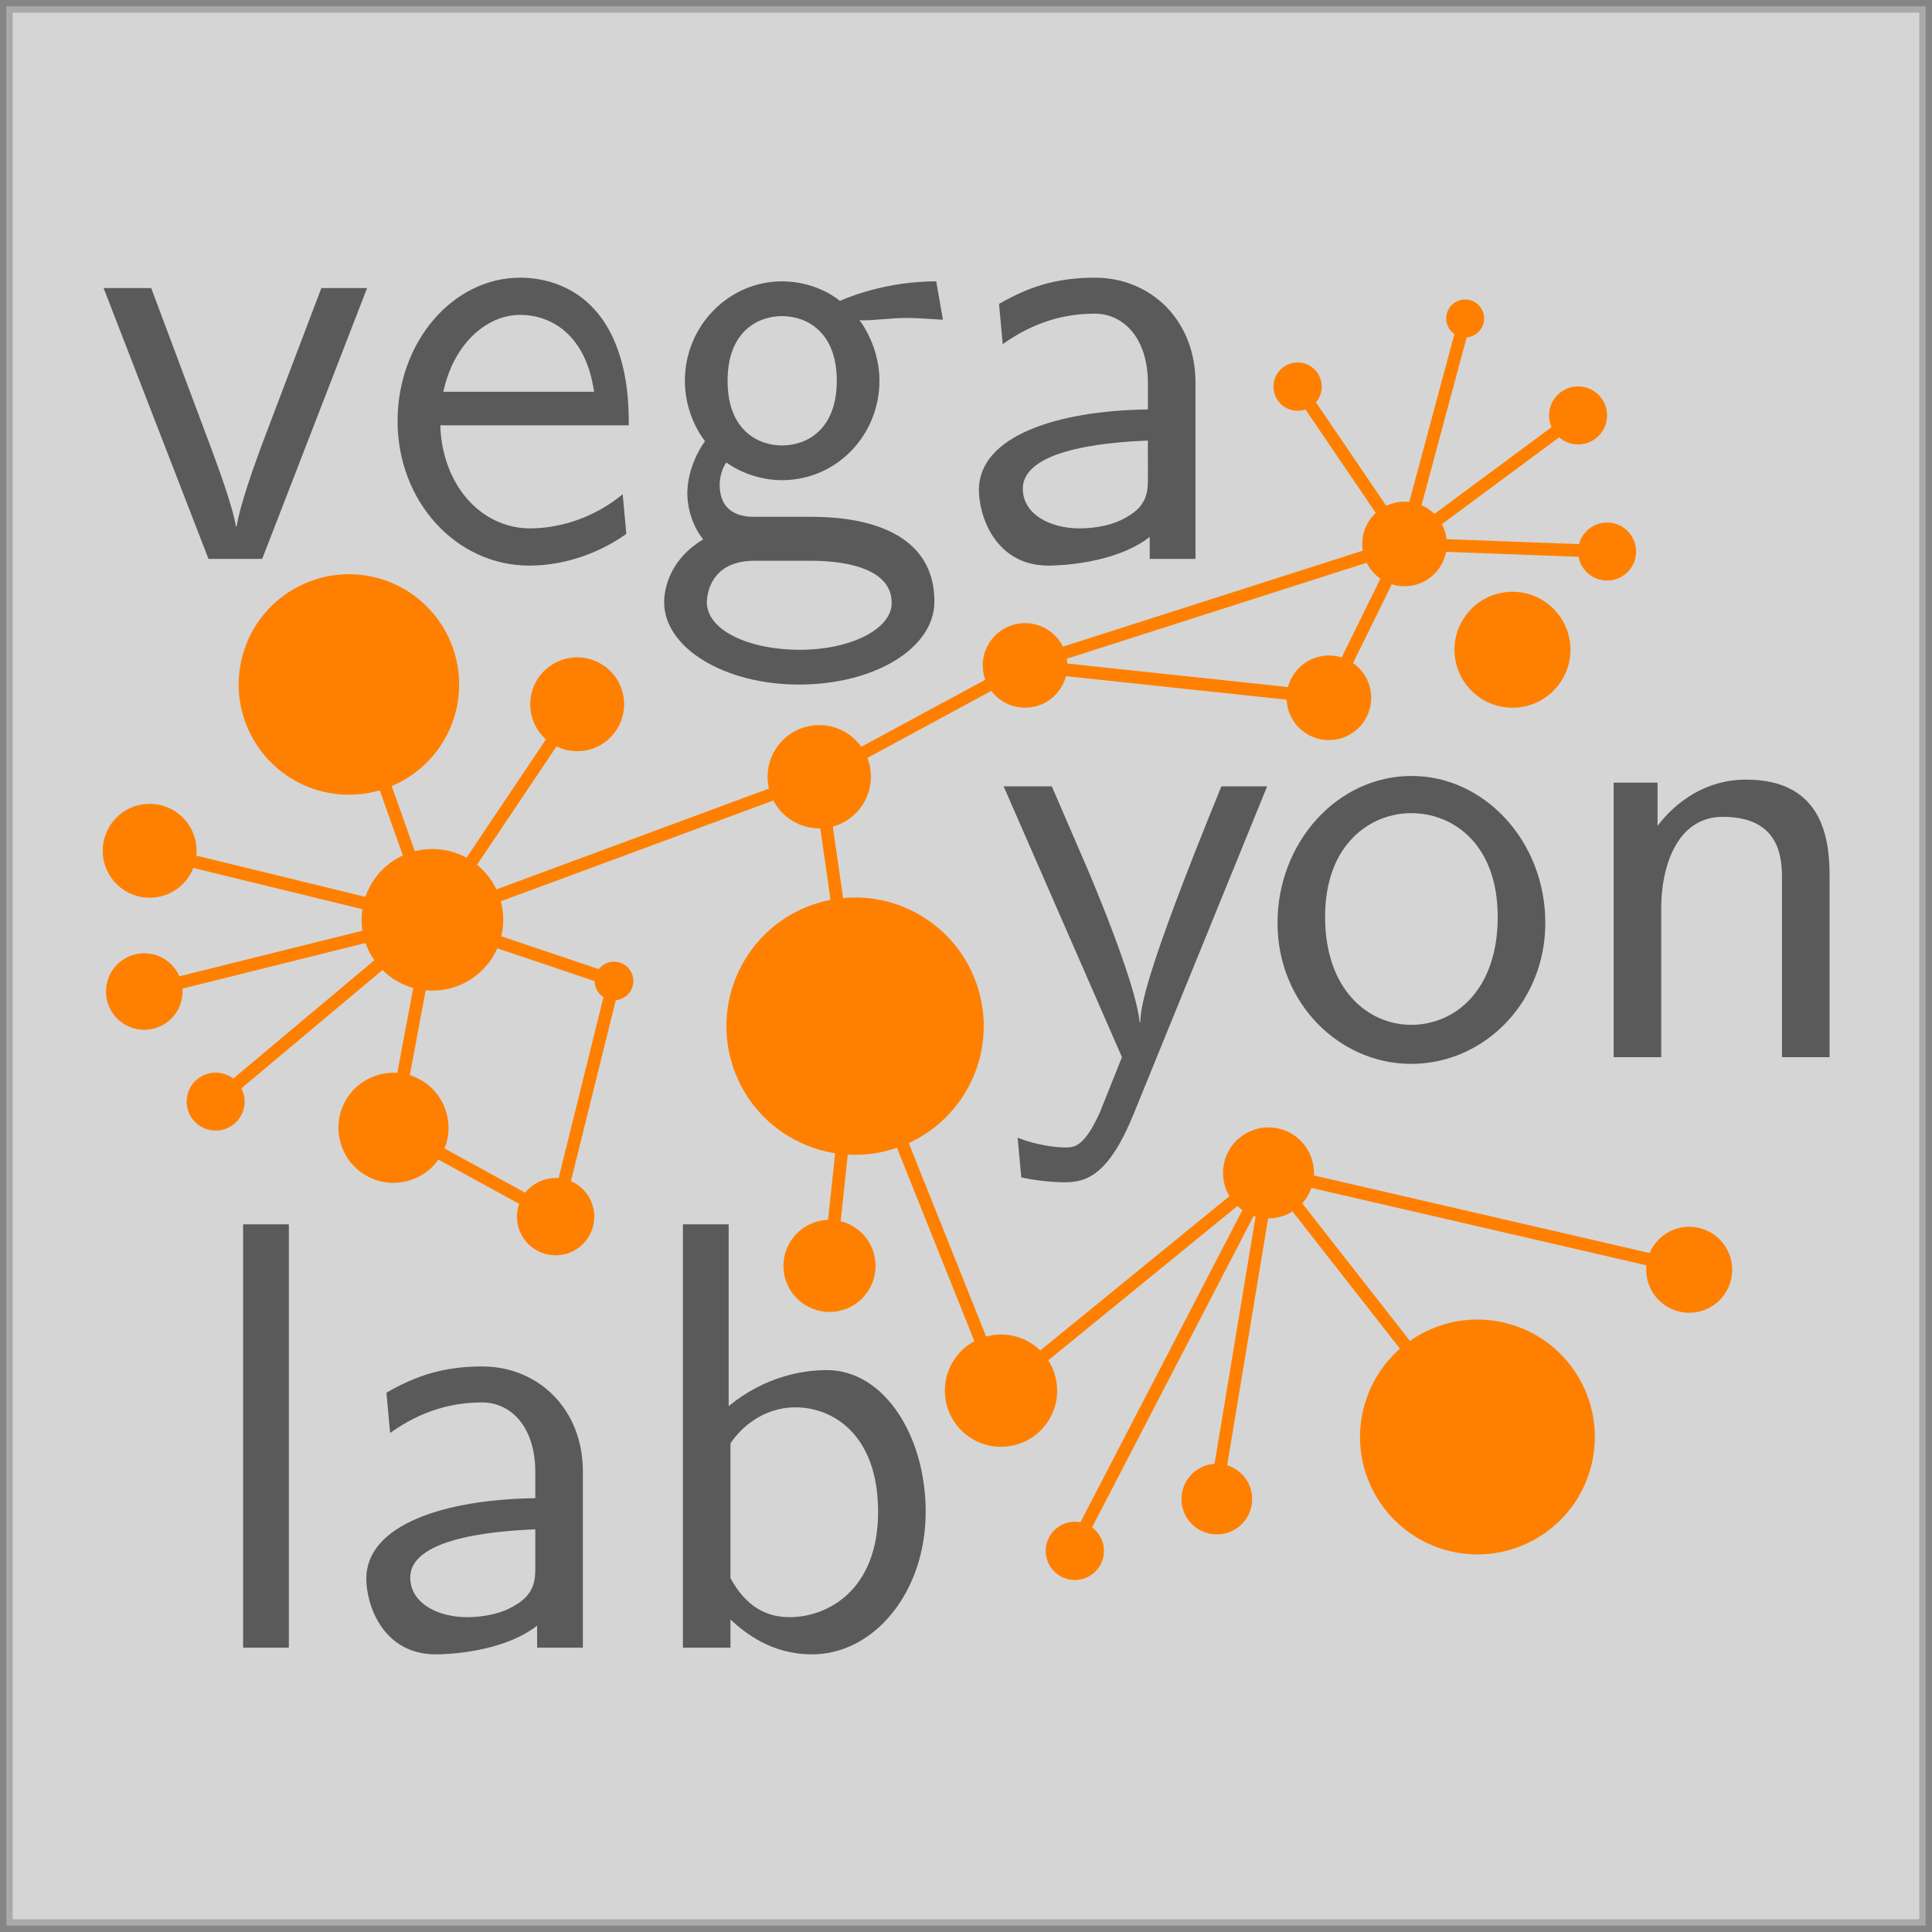 <?xml version="1.0" encoding="UTF-8" standalone="no"?>
<!-- Created with Inkscape (http://www.inkscape.org/) -->

<svg
   width="80.529mm"
   height="80.529mm"
   viewBox="0 0 80.529 80.529"
   version="1.1"
   id="svg5"
   inkscape:version="1.2.1 (1:1.2.1+202210291244+9c6d41e410)"
   sodipodi:docname="logo.svg"
   xmlns:inkscape="http://www.inkscape.org/namespaces/inkscape"
   xmlns:sodipodi="http://sodipodi.sourceforge.net/DTD/sodipodi-0.dtd"
   xmlns="http://www.w3.org/2000/svg"
   xmlns:svg="http://www.w3.org/2000/svg">
  <rect x="0" y="0" width="80.529" height="80.529" fill="#333333" stroke="none"/>
  <sodipodi:namedview
     id="namedview7"
     pagecolor="#ffffff"
     bordercolor="#666666"
     borderopacity="1.0"
     inkscape:showpageshadow="2"
     inkscape:pageopacity="0.0"
     inkscape:pagecheckerboard="0"
     inkscape:deskcolor="#d1d1d1"
     inkscape:document-units="mm"
     showgrid="false"
     inkscape:zoom="1.9155646"
     inkscape:cx="117.45884"
     inkscape:cy="153.21853"
     inkscape:window-width="1680"
     inkscape:window-height="986"
     inkscape:window-x="0"
     inkscape:window-y="27"
     inkscape:window-maximized="1"
     inkscape:current-layer="layer1" />
  <defs
     id="defs2">
    <inkscape:path-effect
       effect="spiro"
       id="path-effect7184"
       is_visible="true"
       lpeversion="1" />
    <inkscape:path-effect
       effect="spiro"
       id="path-effect7180"
       is_visible="true"
       lpeversion="1" />
    <inkscape:path-effect
       effect="spiro"
       id="path-effect7176"
       is_visible="true"
       lpeversion="1" />
  </defs>
  <g
     inkscape:label="Layer 1"
     inkscape:groupmode="layer"
     id="layer1"
     transform="translate(-87.592,-30.713)">
    <rect
       style="opacity:0.8;fill:#fefefe;fill-opacity:1;fill-rule:evenodd;stroke:#9d9d9d;stroke-width:0.529;stroke-dasharray:none;stroke-opacity:0.973;stop-color:#000000"
       id="rect15237"
       width="80"
       height="80"
       x="87.856"
       y="30.977" />
    <g
       id="g15413">
      <g
         id="g9453"
         transform="matrix(0.984,0,0,0.984,14.606,8.356)"
         style="fill:#5a5a5a;fill-opacity:1">
        <path
           d="m 89.723,34.922 h -1.938 l -2.041,5.375 c -0.543,1.421 -1.344,3.514 -1.55,4.729 h -0.026 c -0.155,-0.93 -0.827,-2.713 -1.085,-3.411 l -2.506,-6.693 h -2.016 l 4.444,11.473 h 2.274 z"
           id="path9352"
           style="font-size:25.84px;line-height:1.25;font-family:'Latin Modern Sans';-inkscape-font-specification:'Latin Modern Sans, Normal';stroke-width:1.077;fill:#5a5a5a;fill-opacity:1" />
        <path
           d="m 100.808,40.736 c 0,-0.879 -0.026,-2.817 -1.034,-4.367 -1.059,-1.602 -2.636,-1.886 -3.566,-1.886 -2.868,0 -5.194,2.739 -5.194,6.072 0,3.411 2.481,6.124 5.581,6.124 1.628,0 3.101,-0.62 4.109,-1.344 l -0.155,-1.68 c -1.628,1.344 -3.333,1.447 -3.928,1.447 -2.067,0 -3.721,-1.835 -3.798,-4.367 z m -1.473,-1.421 h -6.382 c 0.413,-1.964 1.783,-3.256 3.256,-3.256 1.344,0 2.791,0.879 3.127,3.256 z"
           id="path9354"
           style="font-size:25.84px;line-height:1.25;font-family:'Latin Modern Sans';-inkscape-font-specification:'Latin Modern Sans, Normal';stroke-width:1.077;fill:#5a5a5a;fill-opacity:1" />
        <path
           d="m 114.115,36.266 -0.284,-1.628 c -1.809,0 -3.308,0.491 -4.083,0.827 -0.543,-0.439 -1.421,-0.827 -2.455,-0.827 -2.222,0 -4.109,1.86 -4.109,4.212 0,0.956 0.336,1.886 0.853,2.558 -0.749,1.059 -0.749,2.067 -0.749,2.196 0,0.672 0.233,1.421 0.672,1.964 -1.344,0.801 -1.654,1.99 -1.654,2.662 0,1.938 2.558,3.488 5.711,3.488 3.178,0 5.736,-1.525 5.736,-3.514 0,-3.592 -4.315,-3.592 -5.323,-3.592 h -2.274 c -0.336,0 -1.499,0 -1.499,-1.37 0,-0.284 0.103,-0.698 0.284,-0.93 0.543,0.388 1.395,0.749 2.351,0.749 2.326,0 4.134,-1.912 4.134,-4.212 0,-1.24 -0.568,-2.196 -0.853,-2.584 l 0.103,0.026 c 0.568,0 1.292,-0.103 1.912,-0.103 0.465,0 1.525,0.078 1.525,0.078 z m -4.496,2.584 c 0,2.016 -1.214,2.739 -2.326,2.739 -0.956,0 -2.3,-0.594 -2.3,-2.739 0,-2.145 1.344,-2.739 2.3,-2.739 1.111,0 2.326,0.724 2.326,2.739 z m 2.326,9.406 c 0,1.137 -1.783,1.99 -3.902,1.99 -2.093,0 -3.928,-0.801 -3.928,-2.016 0,-0.078 0,-1.757 2.016,-1.757 h 2.326 c 0.568,0 3.488,0 3.488,1.783 z"
           id="path9356"
           style="font-size:25.84px;line-height:1.25;font-family:'Latin Modern Sans';-inkscape-font-specification:'Latin Modern Sans, Normal';stroke-width:1.077;fill:#5a5a5a;fill-opacity:1" />
        <path
           d="m 124.813,46.395 v -7.468 c 0,-2.636 -1.886,-4.444 -4.264,-4.444 -1.68,0 -2.842,0.413 -4.057,1.111 l 0.155,1.705 c 1.344,-0.956 2.636,-1.292 3.902,-1.292 1.214,0 2.248,1.034 2.248,2.946 v 1.111 c -3.876,0.052 -7.158,1.137 -7.158,3.411 0,1.111 0.698,3.204 2.946,3.204 0.362,0 2.791,-0.052 4.289,-1.214 v 0.93 z m -2.016,-3.411 c 0,0.491 0,1.137 -0.879,1.628 -0.749,0.465 -1.731,0.491 -2.016,0.491 -1.24,0 -2.403,-0.594 -2.403,-1.68 0,-1.809 4.186,-1.99 5.297,-2.041 z"
           id="path9358"
           style="font-size:25.84px;line-height:1.25;font-family:'Latin Modern Sans';-inkscape-font-specification:'Latin Modern Sans, Normal';stroke-width:1.077;fill:#5a5a5a;fill-opacity:1" />
      </g>
      <g
         id="g9447"
         transform="matrix(0.984,0,0,0.984,-12.058,19.965)"
         style="fill:#5a5a5a;fill-opacity:1">
        <path
           d="m 154.946,44.231 h -1.938 c -3.359,8.217 -3.411,9.406 -3.437,10 h -0.026 c -0.155,-1.731 -2.222,-6.537 -2.326,-6.77 l -1.395,-3.23 h -2.041 l 5.013,11.473 -0.93,2.326 c -0.672,1.499 -1.111,1.499 -1.473,1.499 -0.413,0 -1.24,-0.103 -2.016,-0.413 l 0.155,1.68 c 0.568,0.129 1.292,0.207 1.86,0.207 0.904,0 1.86,-0.31 2.92,-2.946 z"
           id="path9345"
           style="font-size:25.84px;line-height:1.25;font-family:'Latin Modern Sans';-inkscape-font-specification:'Latin Modern Sans, Normal';stroke-width:1.077;fill:#5a5a5a;fill-opacity:1" />
        <path
           d="m 166.729,50.019 c 0,-3.463 -2.584,-6.227 -5.659,-6.227 -3.178,0 -5.685,2.842 -5.685,6.227 0,3.411 2.636,5.969 5.659,5.969 3.101,0 5.685,-2.61 5.685,-5.969 z M 164.713,49.76 c 0,3.049 -1.757,4.574 -3.669,4.574 -1.783,0 -3.643,-1.447 -3.643,-4.574 0,-3.127 1.964,-4.393 3.643,-4.393 1.809,0 3.669,1.344 3.669,4.393 z"
           id="path9347"
           style="font-size:25.84px;line-height:1.25;font-family:'Latin Modern Sans';-inkscape-font-specification:'Latin Modern Sans, Normal';stroke-width:1.077;fill:#5a5a5a;fill-opacity:1" />
        <path
           d="m 178.77,55.704 v -7.7 c 0,-1.705 -0.388,-4.057 -3.54,-4.057 -2.326,0 -3.592,1.757 -3.747,1.964 v -1.835 h -1.86 v 11.628 h 2.016 v -6.331 c 0,-1.705 0.646,-3.85 2.61,-3.85 2.481,0 2.506,1.835 2.506,2.662 v 7.519 z"
           id="path9349"
           style="font-size:25.84px;line-height:1.25;font-family:'Latin Modern Sans';-inkscape-font-specification:'Latin Modern Sans, Normal';stroke-width:1.077;fill:#5a5a5a;fill-opacity:1" />
      </g>
      <g
         id="g11313"
         transform="translate(-9.378,1.412)"
         style="fill:#5a5a5a;fill-opacity:1">
        <path
           d="M 109.01,97.978 V 80.333 h -1.907 v 17.645 z"
           id="path9338"
           style="font-size:25.84px;line-height:1.25;font-family:'Latin Modern Sans';-inkscape-font-specification:'Latin Modern Sans, Normal';stroke-width:1.059;fill:#5a5a5a;fill-opacity:1" />
        <path
           d="m 121.265,97.978 v -7.348 c 0,-2.593 -1.856,-4.373 -4.195,-4.373 -1.653,0 -2.797,0.407 -3.992,1.093 l 0.153,1.678 c 1.322,-0.941 2.593,-1.271 3.839,-1.271 1.195,0 2.212,1.017 2.212,2.898 v 1.093 c -3.814,0.051 -7.043,1.119 -7.043,3.356 0,1.093 0.686,3.153 2.898,3.153 0.356,0 2.746,-0.051 4.221,-1.195 v 0.915 z m -1.983,-3.356 c 0,0.483 0,1.119 -0.864,1.602 -0.737,0.458 -1.703,0.483 -1.983,0.483 -1.22,0 -2.365,-0.585 -2.365,-1.653 0,-1.78 4.119,-1.958 5.212,-2.009 z"
           id="path9340"
           style="font-size:25.84px;line-height:1.25;font-family:'Latin Modern Sans';-inkscape-font-specification:'Latin Modern Sans, Normal';stroke-width:1.059;fill:#5a5a5a;fill-opacity:1" />
        <path
           d="m 135.554,92.308 c 0,-3.153 -1.729,-5.899 -4.119,-5.899 -0.992,0 -2.568,0.254 -4.093,1.5 V 80.333 H 125.435 v 17.645 h 1.983 v -1.17 c 0.61,0.559 1.703,1.449 3.407,1.449 2.542,0 4.729,-2.543 4.729,-5.949 z m -1.983,0 c 0,3.305 -2.136,4.399 -3.687,4.399 -0.992,0 -1.831,-0.458 -2.466,-1.627 v -5.619 c 0.407,-0.61 1.322,-1.5 2.72,-1.5 1.5,0 3.432,1.093 3.432,4.348 z"
           id="path9342"
           style="font-size:25.84px;line-height:1.25;font-family:'Latin Modern Sans';-inkscape-font-specification:'Latin Modern Sans, Normal';stroke-width:1.059;fill:#5a5a5a;fill-opacity:1" />
      </g>
    </g>
    <g
       id="g15467"
       style="fill:#ff8000;fill-opacity:1;stroke:#ff8000;stroke-opacity:1">
      <circle
         style="mix-blend-mode:normal;fill:#ff8000;fill-opacity:1;fill-rule:evenodd;stroke:#ff8000;stroke-width:0.529;stroke-dasharray:none;stroke-opacity:1;stop-color:#000000"
         id="path1681"
         cx="151.155"
         cy="62.693"
         r="0.945"
         transform="rotate(-3.369)" />
      <circle
         style="mix-blend-mode:normal;fill:#ff8000;fill-opacity:1;fill-rule:evenodd;stroke:#ff8000;stroke-width:1.058;stroke-dasharray:none;stroke-opacity:1;stop-color:#000000"
         id="path1681-1"
         cx="146.977"
         cy="66.548"
         r="1.889"
         transform="rotate(-3.369)" />
      <circle
         style="mix-blend-mode:normal;fill:#ff8000;fill-opacity:1;fill-rule:evenodd;stroke:#ff8000;stroke-width:0.529;stroke-dasharray:none;stroke-opacity:1;stop-color:#000000"
         id="path1681-8"
         cx="138.682"
         cy="55.073"
         r="0.742"
         transform="rotate(-3.369)" />
      <circle
         style="mix-blend-mode:normal;fill:#ff8000;fill-opacity:1;fill-rule:evenodd;stroke:#ff8000;stroke-width:0.529;stroke-dasharray:none;stroke-opacity:1;stop-color:#000000"
         id="path1681-6"
         cx="150.281"
         cy="56.958"
         r="0.945"
         transform="rotate(-3.369)" />
      <circle
         style="mix-blend-mode:normal;fill:#ff8000;fill-opacity:1;fill-rule:evenodd;stroke:#ff8000;stroke-width:0.529;stroke-dasharray:none;stroke-opacity:1;stop-color:#000000"
         id="path1681-0"
         cx="-72.957"
         cy="137.415"
         r="1.499"
         transform="rotate(-97.897)" />
      <circle
         style="mix-blend-mode:normal;fill:#ff8000;fill-opacity:1;fill-rule:evenodd;stroke:#ff8000;stroke-width:0.529;stroke-dasharray:none;stroke-opacity:1;stop-color:#000000"
         id="path1681-0-4"
         cx="-75.799"
         cy="121.051"
         r="1.499"
         transform="rotate(-97.897)" />
      <circle
         style="mix-blend-mode:normal;fill:#ff8000;fill-opacity:1;fill-rule:evenodd;stroke:#ff8000;stroke-width:0.529;stroke-dasharray:none;stroke-opacity:1;stop-color:#000000"
         id="path1681-0-3"
         cx="-78.876"
         cy="133.411"
         r="1.499"
         transform="rotate(-97.897)" />
      <circle
         style="mix-blend-mode:normal;fill:#ff8000;fill-opacity:1;fill-rule:evenodd;stroke:#ff8000;stroke-width:0.529;stroke-dasharray:none;stroke-opacity:1;stop-color:#000000"
         id="path1681-6-4"
         cx="88.31"
         cy="104.891"
         r="1.889"
         transform="rotate(-22.511)" />
      <circle
         style="mix-blend-mode:normal;fill:#ff8000;fill-opacity:1;fill-rule:evenodd;stroke:#ff8000;stroke-width:0.198;stroke-dasharray:none;stroke-opacity:1;stop-color:#000000"
         id="path1681-6-4-3"
         cx="77.147"
         cy="109.481"
         r="0.707"
         transform="rotate(-22.511)" />
      <circle
         style="mix-blend-mode:normal;fill:#ff8000;fill-opacity:1;fill-rule:evenodd;stroke:#ff8000;stroke-width:0.396;stroke-dasharray:none;stroke-opacity:1;stop-color:#000000"
         id="path1681-6-4-3-4"
         cx="71.138"
         cy="117.623"
         r="1.414"
         transform="rotate(-22.511)" />
      <circle
         style="mix-blend-mode:normal;fill:#ff8000;fill-opacity:1;fill-rule:evenodd;stroke:#ff8000;stroke-width:0.529;stroke-dasharray:none;stroke-opacity:1;stop-color:#000000"
         id="path1681-88"
         cx="145.821"
         cy="52.647"
         r="0.526"
         transform="rotate(-3.369)" />
      <path
         style="mix-blend-mode:normal;fill:#ff8000;fill-opacity:1;fill-rule:evenodd;stroke:#ff8000;stroke-width:0.529;stroke-linecap:butt;stroke-linejoin:miter;stroke-dasharray:none;stroke-opacity:1"
         d="m 152.61,48.59 -5.27,3.903"
         id="path6388"
         inkscape:connector-type="polyline"
         inkscape:connector-curvature="0"
         inkscape:connection-end="#path1681-0"
         inkscape:connection-start="#path1681-6" />
      <path
         style="mix-blend-mode:normal;fill:#ff8000;fill-opacity:1;fill-rule:evenodd;stroke:#ff8000;stroke-width:0.529;stroke-linecap:butt;stroke-linejoin:miter;stroke-dasharray:none;stroke-opacity:1"
         d="m 142.096,47.442 3.196,4.704"
         id="path6390"
         inkscape:connector-type="polyline"
         inkscape:connector-curvature="0"
         inkscape:connection-end="#path1681-0"
         inkscape:connection-start="#path1681-8" />
      <path
         style="mix-blend-mode:normal;fill:#ff8000;fill-opacity:1;fill-rule:evenodd;stroke:#ff8000;stroke-width:0.529;stroke-linecap:butt;stroke-linejoin:miter;stroke-dasharray:none;stroke-opacity:1"
         d="m 153.634,53.666 -6,-0.224"
         id="path6392"
         inkscape:connector-type="polyline"
         inkscape:connector-curvature="0"
         inkscape:connection-end="#path1681-0"
         inkscape:connection-start="#path1681" />
      <path
         style="mix-blend-mode:normal;fill:#ff8000;fill-opacity:1;fill-rule:evenodd;stroke:#ff8000;stroke-width:0.529;stroke-linecap:butt;stroke-linejoin:miter;stroke-dasharray:none;stroke-opacity:1"
         d="m 148.526,44.495 -2.001,7.443"
         id="path6394"
         inkscape:connector-type="polyline"
         inkscape:connector-curvature="0"
         inkscape:connection-end="#path1681-0"
         inkscape:connection-start="#path1681-88" />
      <path
         style="display:inline;mix-blend-mode:normal;fill:#ff8000;fill-opacity:1;fill-rule:evenodd;stroke:#ff8000;stroke-width:0.529;stroke-linecap:butt;stroke-linejoin:miter;stroke-dasharray:none;stroke-opacity:1"
         d="m 123.402,62.189 5.597,-3.027"
         id="path6396"
         inkscape:connector-type="polyline"
         inkscape:connector-curvature="0"
         inkscape:connection-start="#path1681-6-4"
         inkscape:connection-end="#path1681-0-4" />
      <circle
         style="mix-blend-mode:normal;fill:#ff8000;fill-opacity:1;fill-rule:evenodd;stroke:#ff8000;stroke-width:0.529;stroke-dasharray:none;stroke-opacity:1;stop-color:#000000"
         id="path1681-9"
         cx="-41.096"
         cy="119.937"
         r="1.693"
         transform="rotate(-80.633)" />
      <circle
         style="mix-blend-mode:normal;fill:#ff8000;fill-opacity:1;fill-rule:evenodd;stroke:#ff8000;stroke-width:0.529;stroke-dasharray:none;stroke-opacity:1;stop-color:#000000"
         id="path1681-8-7"
         cx="-55.846"
         cy="104.082"
         r="1.331"
         transform="rotate(-80.633)" />
      <circle
         style="mix-blend-mode:normal;fill:#ff8000;fill-opacity:1;fill-rule:evenodd;stroke:#ff8000;stroke-width:0.529;stroke-dasharray:none;stroke-opacity:1;stop-color:#000000"
         id="path1681-6-7"
         cx="-50.021"
         cy="103.349"
         r="1.693"
         transform="rotate(-80.633)" />
      <circle
         style="mix-blend-mode:normal;fill:#ff8000;fill-opacity:1;fill-rule:evenodd;stroke:#ff8000;stroke-width:0.529;stroke-dasharray:none;stroke-opacity:1;stop-color:#000000"
         id="path1681-0-6"
         cx="-50.941"
         cy="115.447"
         r="2.687"
         transform="rotate(-80.633)" />
      <circle
         style="mix-blend-mode:normal;fill:#ff8000;fill-opacity:1;fill-rule:evenodd;stroke:#ff8000;stroke-width:0.666;stroke-dasharray:none;stroke-opacity:1;stop-color:#000000"
         id="path1681-6-4-4"
         cx="-41.83"
         cy="110.416"
         r="4.262"
         transform="rotate(-80.633)" />
      <circle
         style="mix-blend-mode:normal;fill:#ff8000;fill-opacity:1;fill-rule:evenodd;stroke:#ff8000;stroke-width:0.529;stroke-dasharray:none;stroke-opacity:1;stop-color:#000000"
         id="path1681-88-3"
         cx="-59.889"
         cy="107.765"
         r="0.944"
         transform="rotate(-80.633)" />
      <path
         style="mix-blend-mode:normal;fill:#ff8000;fill-opacity:1;fill-rule:evenodd;stroke:#ff8000;stroke-width:0.529;stroke-linecap:butt;stroke-linejoin:miter;stroke-dasharray:none;stroke-opacity:1"
         d="m 95.474,66.576 7.532,1.838"
         id="path6388-0"
         inkscape:connector-type="polyline"
         inkscape:connector-curvature="0"
         inkscape:connection-start="#path1681-6-7"
         inkscape:connection-end="#path1681-0-6" />
      <path
         style="mix-blend-mode:normal;fill:#ff8000;fill-opacity:1;fill-rule:evenodd;stroke:#ff8000;stroke-width:0.529;stroke-linecap:butt;stroke-linejoin:miter;stroke-dasharray:none;stroke-opacity:1"
         d="m 94.896,71.721 8.113,-2.02"
         id="path6390-3"
         inkscape:connector-type="polyline"
         inkscape:connector-curvature="0"
         inkscape:connection-end="#path1681-0-6"
         inkscape:connection-start="#path1681-8-7" />
      <path
         style="mix-blend-mode:normal;fill:#ff8000;fill-opacity:1;fill-rule:evenodd;stroke:#ff8000;stroke-width:0.529;stroke-linecap:butt;stroke-linejoin:miter;stroke-dasharray:none;stroke-opacity:1"
         d="m 110.705,61.474 -3.59,5.347"
         id="path6392-0"
         inkscape:connector-type="polyline"
         inkscape:connector-curvature="0"
         inkscape:connection-end="#path1681-0-6"
         inkscape:connection-start="#path1681-9" />
      <path
         style="mix-blend-mode:normal;fill:#ff8000;fill-opacity:1;fill-rule:evenodd;stroke:#ff8000;stroke-width:0.529;stroke-linecap:butt;stroke-linejoin:miter;stroke-dasharray:none;stroke-opacity:1"
         d="m 97.304,76.024 6.254,-5.245"
         id="path6394-9"
         inkscape:connector-type="polyline"
         inkscape:connector-curvature="0"
         inkscape:connection-start="#path1681-88-3"
         inkscape:connection-end="#path1681-0-6" />
      <path
         style="display:inline;mix-blend-mode:normal;fill:#ff8000;fill-opacity:1;fill-rule:evenodd;stroke:#ff8000;stroke-width:0.529;stroke-linecap:butt;stroke-linejoin:miter;stroke-dasharray:none;stroke-opacity:1"
         d="m 103.561,63.26 1.157,3.259"
         id="path6396-2"
         inkscape:connector-type="polyline"
         inkscape:connector-curvature="0"
         inkscape:connection-end="#path1681-0-6"
         inkscape:connection-start="#path1681-6-4-4" />
      <path
         style="fill:#ff8000;fill-opacity:1;fill-rule:evenodd;stroke:#ff8000;stroke-width:0.529;stroke-linecap:butt;stroke-linejoin:miter;stroke-dasharray:none;stroke-opacity:1"
         d="m 108.137,68.12 11.831,-4.376"
         id="path7347"
         inkscape:connector-type="polyline"
         inkscape:connector-curvature="0"
         inkscape:connection-end="#path1681-6-4"
         inkscape:connection-start="#path1681-0-6" />
      <circle
         style="mix-blend-mode:normal;fill:#ff8000;fill-opacity:1;fill-rule:evenodd;stroke:#ff8000;stroke-width:0.529;stroke-dasharray:none;stroke-opacity:1;stop-color:#000000"
         id="path1681-9-4"
         cx="-129.177"
         cy="-12.971"
         r="2.031"
         transform="rotate(-148.961)" />
      <circle
         style="mix-blend-mode:normal;fill:#ff8000;fill-opacity:1;fill-rule:evenodd;stroke:#ff8000;stroke-width:0.529;stroke-dasharray:none;stroke-opacity:1;stop-color:#000000"
         id="path1681-8-7-0"
         cx="-143.218"
         cy="-74.558"
         r="1.632"
         transform="matrix(-0.544,-0.839,-0.839,0.544,0,0)" />
      <circle
         style="mix-blend-mode:normal;fill:#ff8000;fill-opacity:1;fill-rule:evenodd;stroke:#ff8000;stroke-width:0.529;stroke-dasharray:none;stroke-opacity:1;stop-color:#000000"
         id="path1681-6-7-5"
         cx="3.993"
         cy="-156.749"
         r="2.076"
         transform="rotate(122.981)" />
      <circle
         style="mix-blend-mode:normal;fill:#ff8000;fill-opacity:1;fill-rule:evenodd;stroke:#ff8000;stroke-width:0.529;stroke-dasharray:none;stroke-opacity:1;stop-color:#000000"
         id="path1681-8-7-0-5"
         cx="-61.872"
         cy="-150.883"
         r="0.949"
         transform="matrix(0.233,-0.973,-0.973,-0.233,0,0)" />
      <circle
         style="mix-blend-mode:normal;fill:#ff8000;fill-opacity:1;fill-rule:evenodd;stroke:#ff8000;stroke-width:0.529;stroke-dasharray:none;stroke-opacity:1;stop-color:#000000"
         id="path1681-6-7-5-0"
         cx="-58.395"
         cy="-156.133"
         r="1.208"
         transform="matrix(0.233,-0.973,-0.973,-0.233,0,0)" />
      <circle
         style="mix-blend-mode:normal;fill:#ff8000;fill-opacity:1;fill-rule:evenodd;stroke:#ff8000;stroke-width:0.529;stroke-dasharray:none;stroke-opacity:1;stop-color:#000000"
         id="path1681-6-7-5-0-2"
         cx="-44.521"
         cy="-173.047"
         r="1.527"
         transform="matrix(0.233,-0.973,-0.973,-0.233,0,0)" />
      <circle
         style="mix-blend-mode:normal;fill:#ff8000;fill-opacity:1;fill-rule:evenodd;stroke:#ff8000;stroke-width:1.445;stroke-dasharray:none;stroke-opacity:1;stop-color:#000000"
         id="path1681-6-7-5-0-2-7"
         cx="-53.35"
         cy="-166.089"
         r="4.169"
         transform="matrix(0.233,-0.973,-0.973,-0.233,0,0)" />
      <circle
         style="mix-blend-mode:normal;fill:#ff8000;fill-opacity:1;fill-rule:evenodd;stroke:#ff8000;stroke-width:0.831;stroke-dasharray:none;stroke-opacity:1;stop-color:#000000"
         id="path1681-0-6-9"
         cx="-143.478"
         cy="0.579"
         r="4.947"
         transform="rotate(-148.961)" />
      <circle
         style="mix-blend-mode:normal;fill:#ff8000;fill-opacity:1;fill-rule:evenodd;stroke:#ff8000;stroke-width:0.312;stroke-dasharray:none;stroke-opacity:1;stop-color:#000000"
         id="path1681-6-4-4-4"
         cx="3.522"
         cy="-147.922"
         r="1.764"
         transform="rotate(122.981)" />
      <path
         style="mix-blend-mode:normal;fill:#ff8000;fill-opacity:1;fill-rule:evenodd;stroke:#ff8000;stroke-width:0.529;stroke-linecap:butt;stroke-linejoin:miter;stroke-dasharray:none;stroke-opacity:1"
         d="m 128.544,86.75 -3.472,-8.674"
         id="path6388-0-9"
         inkscape:connector-type="polyline"
         inkscape:connector-curvature="0"
         inkscape:connection-end="#path1681-0-6-9"
         inkscape:connection-start="#path1681-6-7-5" />
      <path
         style="display:inline;mix-blend-mode:normal;fill:#ff8000;fill-opacity:1;fill-rule:evenodd;stroke:#ff8000;stroke-width:0.529;stroke-linecap:butt;stroke-linejoin:miter;stroke-dasharray:none;stroke-opacity:1"
         d="m 139.241,80.583 -8.317,6.783"
         id="path6390-3-2"
         inkscape:connector-type="polyline"
         inkscape:connector-curvature="0"
         inkscape:connection-start="#path1681-8-7-0"
         inkscape:connection-end="#path1681-6-7-5" />
      <path
         style="display:inline;mix-blend-mode:normal;fill:#ff8000;fill-opacity:1;fill-rule:evenodd;stroke:#ff8000;stroke-width:0.529;stroke-linecap:butt;stroke-linejoin:miter;stroke-dasharray:none;stroke-opacity:1"
         d="M 141.492,59.64 131.808,58.608"
         id="path6394-9-4"
         inkscape:connector-type="polyline"
         inkscape:connector-curvature="0"
         inkscape:connection-start="#path1681-0-3"
         inkscape:connection-end="#path1681-0-4" />
      <path
         style="display:inline;mix-blend-mode:normal;fill:#ff8000;fill-opacity:1;fill-rule:evenodd;stroke:#ff8000;stroke-width:0.529;stroke-linecap:butt;stroke-linejoin:miter;stroke-dasharray:none;stroke-opacity:1"
         d="m 144.707,53.843 -12.962,4.149"
         id="path6394-9-4-1"
         inkscape:connector-type="polyline"
         inkscape:connector-curvature="0"
         inkscape:connection-start="#path1681-0"
         inkscape:connection-end="#path1681-0-4" />
      <path
         style="mix-blend-mode:normal;fill:#ff8000;fill-opacity:1;fill-rule:evenodd;stroke:#ff8000;stroke-width:0.529;stroke-linecap:butt;stroke-linejoin:miter;stroke-dasharray:none;stroke-opacity:1"
         d="m 122.355,81.723 0.354,-3.319"
         id="path6396-2-7"
         inkscape:connector-type="polyline"
         inkscape:connector-curvature="0"
         inkscape:connection-start="#path1681-6-4-4-4"
         inkscape:connection-end="#path1681-0-6-9" />
      <path
         style="display:inline;fill:#ff8000;fill-opacity:1;fill-rule:evenodd;stroke:#ff8000;stroke-width:0.529;stroke-linecap:butt;stroke-linejoin:miter;stroke-dasharray:none;stroke-opacity:1"
         d="m 104.367,75.724 0.755,-4.03"
         id="path7349-5"
         inkscape:connector-type="polyline"
         inkscape:connector-curvature="0"
         sodipodi:nodetypes="cc"
         inkscape:connection-start="#path1681-9-4"
         inkscape:connection-end="#path1681-0-6" />
      <path
         style="display:inline;fill:#ff8000;fill-opacity:1;fill-rule:evenodd;stroke:#ff8000;stroke-width:0.529;stroke-linecap:butt;stroke-linejoin:miter;stroke-dasharray:none;stroke-opacity:1"
         d="m 112.516,71.376 -4.352,-1.466"
         id="path7349-5-6"
         inkscape:connector-type="polyline"
         inkscape:connector-curvature="0"
         sodipodi:nodetypes="cc"
         inkscape:connection-end="#path1681-0-6"
         inkscape:connection-start="#path1681-6-4-3" />
      <path
         style="display:inline;fill:#ff8000;fill-opacity:1;fill-rule:evenodd;stroke:#ff8000;stroke-width:0.529;stroke-linecap:butt;stroke-linejoin:miter;stroke-dasharray:none;stroke-opacity:1"
         d="m 113.015,72.288 -1.924,7.764"
         id="path7349-5-6-9"
         inkscape:connector-type="polyline"
         inkscape:connector-curvature="0"
         sodipodi:nodetypes="cc"
         inkscape:connection-end="#path1681-6-4-3-4"
         inkscape:connection-start="#path1681-6-4-3" />
      <path
         style="display:inline;fill:#ff8000;fill-opacity:1;fill-rule:evenodd;stroke:#ff8000;stroke-width:0.529;stroke-linecap:butt;stroke-linejoin:miter;stroke-dasharray:none;stroke-opacity:1"
         d="m 105.775,78.696 3.737,2.048"
         id="path7349-5-6-9-4"
         inkscape:connector-type="polyline"
         inkscape:connector-curvature="0"
         sodipodi:nodetypes="cc"
         inkscape:connection-start="#path1681-9-4"
         inkscape:connection-end="#path1681-6-4-3-4" />
      <path
         style="display:inline;fill:#ff8000;fill-opacity:1;fill-rule:evenodd;stroke:#ff8000;stroke-width:0.529;stroke-linecap:butt;stroke-linejoin:miter;stroke-dasharray:none;stroke-opacity:1"
         d="M 122.53,68.587 122.009,64.958"
         id="path7349-5-5"
         inkscape:connector-type="polyline"
         inkscape:connector-curvature="0"
         sodipodi:nodetypes="cc"
         inkscape:connection-end="#path1681-6-4"
         inkscape:connection-start="#path1681-0-6-9" />
      <path
         style="display:inline;fill:#ff8000;fill-opacity:1;fill-rule:evenodd;stroke:#ff8000;stroke-width:0.529;stroke-linecap:butt;stroke-linejoin:miter;stroke-dasharray:none;stroke-opacity:1"
         d="m 145.474,54.732 -1.83,3.722"
         id="path9367"
         inkscape:connector-type="polyline"
         inkscape:connector-curvature="0"
         inkscape:connection-end="#path1681-0-3"
         inkscape:connection-start="#path1681-0" />
      <path
         style="fill:#ff8000;fill-opacity:1;fill-rule:evenodd;stroke:#ff8000;stroke-width:0.529;stroke-linecap:butt;stroke-linejoin:miter;stroke-dasharray:none;stroke-opacity:1"
         d="m 139.754,81 -6.98,13.451"
         id="path10340"
         inkscape:connector-type="polyline"
         inkscape:connector-curvature="0"
         inkscape:connection-start="#path1681-8-7-0"
         inkscape:connection-end="#path1681-8-7-0-5" />
      <path
         style="fill:#ff8000;fill-opacity:1;fill-rule:evenodd;stroke:#ff8000;stroke-width:0.529;stroke-linecap:butt;stroke-linejoin:miter;stroke-dasharray:none;stroke-opacity:1"
         d="m 140.238,81.162 -1.789,10.781"
         id="path10342"
         inkscape:connector-type="polyline"
         inkscape:connector-curvature="0"
         inkscape:connection-end="#path1681-6-7-5-0"
         inkscape:connection-start="#path1681-8-7-0" />
      <path
         style="fill:#ff8000;fill-opacity:1;fill-rule:evenodd;stroke:#ff8000;stroke-width:0.529;stroke-linecap:butt;stroke-linejoin:miter;stroke-dasharray:none;stroke-opacity:1"
         d="m 142.095,79.919 14.348,3.315"
         id="path10344"
         inkscape:connector-type="polyline"
         inkscape:connector-curvature="0"
         inkscape:connection-end="#path1681-6-7-5-0-2"
         inkscape:connection-start="#path1681-8-7-0" />
      <path
         style="display:inline;fill:#ff8000;fill-opacity:1;fill-rule:evenodd;stroke:#ff8000;stroke-width:0.529;stroke-linecap:butt;stroke-linejoin:miter;stroke-dasharray:none;stroke-opacity:1"
         d="m 141.511,80.837 5.029,6.425"
         id="path10344-4"
         inkscape:connector-type="polyline"
         inkscape:connector-curvature="0"
         inkscape:connection-end="#path1681-6-7-5-0-2-7"
         inkscape:connection-start="#path1681-8-7-0" />
    </g>
  </g>
</svg>
